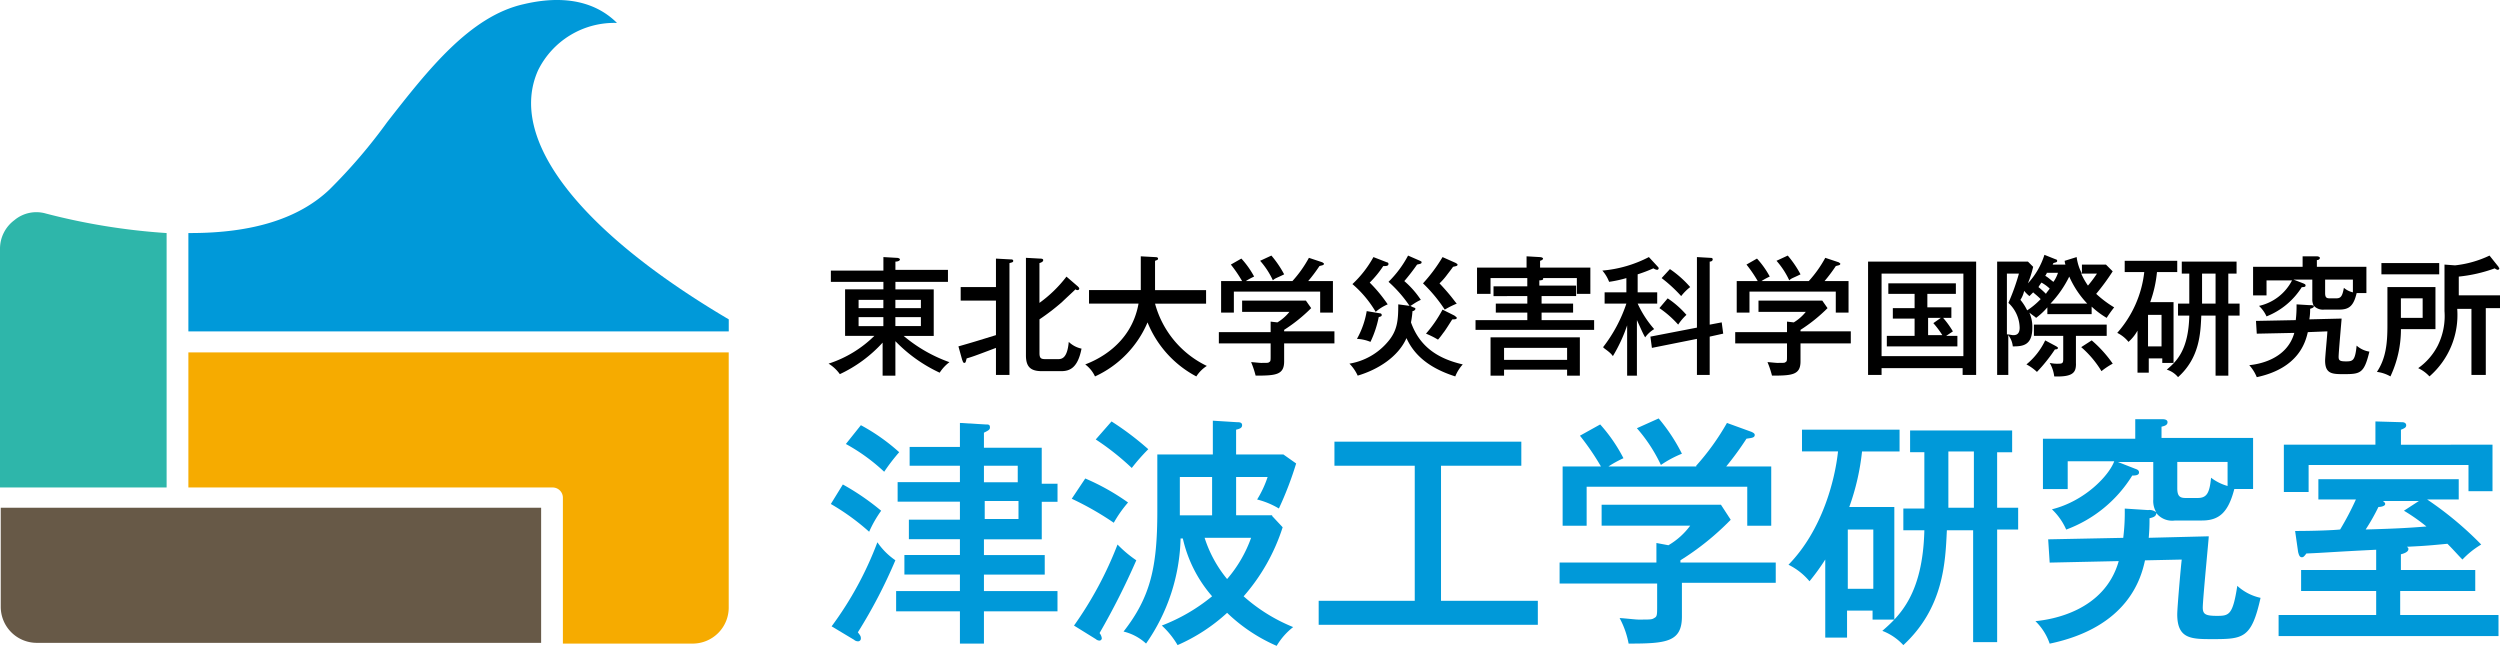 <svg xmlns="http://www.w3.org/2000/svg" width="319.715" height="82.594" viewBox="0 0 319.715 82.594">
  <g id="_20220310_津波工学研究室ロゴ_jp_color" data-name="20220310_津波工学研究室ロゴ_jp_color" transform="translate(-28.2 -29.448)">
    <g id="グループ_256" data-name="グループ 256" transform="translate(28.2 29.448)">
      <path id="パス_524" data-name="パス 524" d="M28.3,97.2V109.77a4.608,4.608,0,0,0,4.607,4.607h64.5V97.1H28.3Z" transform="translate(-28.204 -32.166)" fill="#675947"/>
      <path id="パス_525" data-name="パス 525" d="M101.195,113.641h16.6a4.608,4.608,0,0,0,4.607-4.607V76.4H53.3V93.677H99.851a1.312,1.312,0,0,1,1.344,1.344v18.62Z" transform="translate(-29.209 -31.335)" fill="#f6ab00"/>
      <path id="パス_526" data-name="パス 526" d="M28.3,92.926H49.508V60.389a82.463,82.463,0,0,1-15.453-2.5,4.38,4.38,0,0,0-4.031.864A4.546,4.546,0,0,0,28.2,62.4V92.926Z" transform="translate(-28.2 -30.584)" fill="#2eb6aa"/>
      <path id="パス_527" data-name="パス 527" d="M53.3,71.826h69.107V70.29c-19.2-11.326-28.315-23.132-24.379-31.866a10.863,10.863,0,0,1,9.886-6.047h.192c-1.824-1.824-5.375-3.935-11.9-2.4-6.911,1.536-12.286,8.446-17.469,15.069a69,69,0,0,1-7.391,8.638c-3.935,3.743-9.886,5.567-17.757,5.567H53.3V71.826Z" transform="translate(-29.209 -29.448)" fill="#0099d9"/>
    </g>
    <g id="グループ_257" data-name="グループ 257" transform="translate(134.164 62.036)">
      <path id="パス_528" data-name="パス 528" d="M147.142,78.865h-1.632V74.642a17.286,17.286,0,0,1-5.471,4.031,4.885,4.885,0,0,0-1.44-1.344,14.814,14.814,0,0,0,5.855-3.551h-3.743V67.827h4.9v-.96h-6.719v-1.44h6.719V63.7l1.728.1c.192,0,.384.1.384.192,0,.192-.288.288-.576.288v1.056h6.719v1.536h-6.719v.96h4.9v5.951H148.2a18.911,18.911,0,0,0,5.855,3.359,5.135,5.135,0,0,0-1.248,1.344,18.993,18.993,0,0,1-5.663-4.031v4.415Zm-1.536-9.694h-3.167v1.056h3.167Zm0,2.208h-3.167V72.53h3.167Zm1.536-1.152h3.263V69.171h-3.263Zm0,2.3h3.263V71.379h-3.263Z" transform="translate(-138.6 -63.412)"/>
      <path id="パス_529" data-name="パス 529" d="M155.9,75.126c2.016-.576,2.3-.672,4.8-1.44V69.271h-4.511V67.543H160.7V63.9l1.824.1c.192,0,.384,0,.384.192s-.192.192-.48.288v14.3H160.7V75.318c-2.783,1.056-3.071,1.152-3.743,1.344-.1.288-.1.576-.288.576s-.192-.192-.288-.384Zm15.261-7.679c.1.1.192.192.192.288a.206.206,0,0,1-.192.192.353.353,0,0,1-.288-.1c-.288.288-1.44,1.344-1.728,1.632a28.816,28.816,0,0,1-2.879,2.208V75.99c0,.768.288.768.96.768h1.344c.48,0,1.248,0,1.44-2.208a3.364,3.364,0,0,0,1.632.864c-.48,2.5-1.536,2.879-2.592,2.879h-2.5c-1.44,0-2.016-.576-2.016-2.016V63.8l1.824.1c.1,0,.384,0,.384.192s-.192.288-.48.384v5.087a16.467,16.467,0,0,0,3.455-3.359Z" transform="translate(-139.295 -63.416)"/>
      <path id="パス_530" data-name="パス 530" d="M173.28,69.647V67.919H179.9V63.6l1.824.1c.1,0,.384,0,.384.192s-.192.192-.384.288v3.743h6.527v1.728h-6.527a12.428,12.428,0,0,0,6.623,7.966,4.435,4.435,0,0,0-1.344,1.344,13.572,13.572,0,0,1-6.239-6.911,13.334,13.334,0,0,1-6.719,6.911,4.048,4.048,0,0,0-1.248-1.536c1.248-.48,5.855-2.4,6.815-7.775H173.28Z" transform="translate(-139.974 -63.408)"/>
      <path id="パス_531" data-name="パス 531" d="M205.381,73.29v1.44H198.95v2.3c0,1.728-1.056,1.824-3.647,1.824a11.931,11.931,0,0,0-.576-1.728c.192,0,1.056.1,1.248.1.864,0,.96,0,1.056-.1.192-.1.192-.192.192-.864V74.73H190.6V73.29h6.623V71.946l.864.1a5.8,5.8,0,0,0,1.536-1.344h-6.047v-1.44h8.158l.672.96A20.29,20.29,0,0,1,198.95,73v.192h6.431Zm-5.375-6.527a15.174,15.174,0,0,0,2.112-2.975l1.728.576c.1.1.192.1.192.192,0,.192-.288.192-.576.288a19.844,19.844,0,0,1-1.44,1.92h3.167v4.031h-1.632V68.107H192.52v2.687h-1.632V66.763h2.687a16.652,16.652,0,0,0-1.44-2.112l1.344-.768a11.328,11.328,0,0,1,1.632,2.3,8.691,8.691,0,0,0-1.056.576ZM197.319,63.5a13.236,13.236,0,0,1,1.632,2.4c-.96.48-1.152.48-1.44.768a10.211,10.211,0,0,0-1.632-2.5Z" transform="translate(-140.69 -63.404)"/>
      <path id="パス_532" data-name="パス 532" d="M216.158,70.123c.1,0,.288.1.288.192a.428.428,0,0,1-.384.288,12.042,12.042,0,0,1-.192,1.44c1.056,2.975,3.263,4.607,6.623,5.375a5.105,5.105,0,0,0-.96,1.536c-2.4-.768-4.991-2.112-6.239-4.9-1.056,2.4-3.647,4.031-6.239,4.8A5.275,5.275,0,0,0,208,77.321a8.17,8.17,0,0,0,4.9-2.783c1.248-1.44,1.344-2.783,1.344-4.8l1.44.192a16.245,16.245,0,0,0-2.687-3.071,13.689,13.689,0,0,0,2.5-3.359l1.536.672c.192.1.192.1.192.192,0,.192-.192.192-.576.288a26.537,26.537,0,0,1-1.632,2.112,11.432,11.432,0,0,1,2.112,2.4c-.672.288-1.248.768-1.344.768ZM212.8,64.364a.206.206,0,0,1,.192.192c0,.288-.288.288-.672.288a12.884,12.884,0,0,1-1.728,2.112,18.514,18.514,0,0,1,2.3,2.783,5.64,5.64,0,0,0-1.536.96,13.9,13.9,0,0,0-2.975-3.551,13.876,13.876,0,0,0,2.687-3.455Zm-.864,6.527a.206.206,0,0,1,.192.192c0,.192-.1.192-.384.288a13.289,13.289,0,0,1-1.056,3.167,5.137,5.137,0,0,0-1.728-.384,10.991,10.991,0,0,0,1.248-3.551Zm9.694-6.431c.1.1.192.1.192.192,0,.192-.192.192-.576.288-.192.288-.576.768-.864,1.152a7.793,7.793,0,0,1-.864.96c1.536,1.632,1.92,2.3,2.208,2.592a11.459,11.459,0,0,0-1.536.768,19.194,19.194,0,0,0-2.783-3.359,20.356,20.356,0,0,0,2.5-3.359Zm-.192,6.719c.1.1.288.192.288.288,0,.192-.288.192-.576.192-.192.288-.96,1.536-1.152,1.728a9.293,9.293,0,0,1-.672.864,11.318,11.318,0,0,0-1.536-.768,16.089,16.089,0,0,0,2.112-3.071Z" transform="translate(-141.389 -63.404)"/>
      <path id="パス_533" data-name="パス 533" d="M237.662,67.439v1.248h-4.415v.96h4.031V70.8h-4.031v.96h6.719v1.248H224.8V71.758h6.623V70.8h-4.031V69.647h4.031v-.96H227.1V67.439h4.319V66.383h-4.7V68.4h-1.728V65.04h6.335V63.6l1.728.1c.192,0,.384.1.384.192s-.1.192-.384.288v.864h6.431V68.4h-1.728V66.383h-4.319c.1.288-.288.288-.48.288v.672h4.7Zm-9.214,10.654v.768H226.72v-4.9h11.422v4.9H236.51v-.768Zm8.062-1.248V75.31h-8.062v1.536Z" transform="translate(-142.064 -63.408)"/>
      <path id="パス_534" data-name="パス 534" d="M246.307,78.865h-1.44V72.434a19.878,19.878,0,0,1-1.824,3.935c-.384-.576-1.152-.96-1.248-1.152a18.788,18.788,0,0,0,2.975-5.567h-2.783v-1.44h2.783V66.387a15.758,15.758,0,0,1-2.208.48,4.744,4.744,0,0,0-.864-1.44,15.805,15.805,0,0,0,5.951-1.728l1.152,1.248a.3.3,0,0,1,.1.192.206.206,0,0,1-.192.192,1.013,1.013,0,0,1-.48-.192,18.585,18.585,0,0,1-2.016.768v2.3h2.5v1.44h-2.5a13.242,13.242,0,0,0,2.112,3.263,3.979,3.979,0,0,0-1.152,1.056c-.288-.48-.48-.96-1.056-2.208v7.1Zm10.654-6.815.192,1.44-1.728.384v4.9h-1.632V74.162l-5.759,1.152-.192-1.44,5.951-1.152V63.7l1.728.1c.1,0,.288,0,.288.192s-.192.288-.384.288v8.062Zm-6.911-3.071a11.829,11.829,0,0,1,2.4,2.112,6.609,6.609,0,0,0-1.056,1.248,13.017,13.017,0,0,0-2.4-2.112Zm.288-3.743a13.492,13.492,0,0,1,2.592,2.3,6.543,6.543,0,0,0-1.152,1.152,18.486,18.486,0,0,0-2.5-2.3Z" transform="translate(-142.743 -63.412)"/>
      <path id="パス_535" data-name="パス 535" d="M274.181,73.29v1.44H267.75v2.3c0,1.728-1.056,1.824-3.647,1.824a11.938,11.938,0,0,0-.576-1.728c.192,0,1.056.1,1.248.1.864,0,.96,0,1.056-.1.192-.1.192-.192.192-.864V74.73H259.4V73.29h6.623V71.946l.864.1a5.8,5.8,0,0,0,1.536-1.344h-6.047v-1.44h8.158l.672.96A20.291,20.291,0,0,1,267.75,73v.192h6.431Zm-5.375-6.527a15.174,15.174,0,0,0,2.112-2.975l1.728.576c.1.1.192.1.192.192,0,.192-.288.192-.576.288a19.852,19.852,0,0,1-1.44,1.92h3.071v4.031h-1.632V68.107H261.224v2.687h-1.632V66.763h2.688a16.659,16.659,0,0,0-1.44-2.112l1.344-.768a11.327,11.327,0,0,1,1.632,2.3,8.7,8.7,0,0,0-1.056.576ZM266.119,63.5a13.238,13.238,0,0,1,1.632,2.4c-.96.48-1.152.48-1.44.768a10.211,10.211,0,0,0-1.632-2.5Z" transform="translate(-143.454 -63.404)"/>
      <path id="パス_536" data-name="パス 536" d="M278.828,77.929v.864H277.1V64.3h13.821V78.793h-1.728v-.864Zm10.462-1.536V65.836H278.828V76.394Zm-4.511-6.239h2.975V71.5H286.7a11.726,11.726,0,0,1,1.248,1.728l-.864.576h1.44v1.344H279.5V73.8h3.551V71.595h-2.783V70.251h2.783V68.427h-3.359V67.083h8.638v1.344h-3.647v1.728ZM286.41,71.5h-1.632v2.208H286.6a11.934,11.934,0,0,0-1.152-1.536Z" transform="translate(-144.165 -63.436)"/>
      <path id="パス_537" data-name="パス 537" d="M303.034,64.648a1.952,1.952,0,0,1-.1-.48l1.536-.48a6.014,6.014,0,0,0,.672,2.112V64.648h3.071l.864.864a28.3,28.3,0,0,1-2.112,2.879,13.709,13.709,0,0,0,2.3,1.728,16.29,16.29,0,0,0-.96,1.344,10.568,10.568,0,0,1-1.92-1.44v.96h-5.663v-.864a8.851,8.851,0,0,1-1.44,1.344c-.192-.192-.384-.288-.864-.672a4.456,4.456,0,0,1,.384,1.92c0,2.3-1.248,2.4-2.5,2.4a2.8,2.8,0,0,0-.576-1.44v5.087H294.3V64.264h3.935l.672.672a14.179,14.179,0,0,1-.672,2.112,9.656,9.656,0,0,0,2.112-3.647l1.44.576a.206.206,0,0,1,.192.192c0,.192-.192.192-.48.288l-.1.192ZM295.548,65.8v7.775c.288,0,.672.1.768.1.288,0,.864,0,.864-.96a4.446,4.446,0,0,0-1.44-3.167,27.256,27.256,0,0,0,1.344-3.743h-1.536Zm3.359,2.4-.48.48a4.433,4.433,0,0,1-.672-.672,3.385,3.385,0,0,1-.48,1.152,6.519,6.519,0,0,1,.864,1.344,9.694,9.694,0,0,0,1.728-1.44C299.387,68.583,299.1,68.391,298.907,68.2Zm2.975,6.911c.1.1.192.1.192.192,0,.192-.288.192-.384.192a20.194,20.194,0,0,1-2.3,2.879,6.025,6.025,0,0,0-1.344-.96,8.838,8.838,0,0,0,2.4-3.071Zm2.5,2.208c0,1.056-.288,1.728-2.783,1.632a4.461,4.461,0,0,0-.576-1.728,4.3,4.3,0,0,0,1.152.1c.48,0,.576-.1.576-.576V73.766H299v-1.44h9.31v1.44h-3.935v3.551Zm-3.359-9.6a5.012,5.012,0,0,0-1.056-.768,5.691,5.691,0,0,0-.384.576,12,12,0,0,1,.96.864C300.635,68.2,300.827,68.007,301.019,67.719Zm-.384-1.92c-.1.1-.1.192-.192.288.384.192.864.672,1.056.768a4.315,4.315,0,0,0,.576-1.152h-1.44Zm5.183,3.839a12.034,12.034,0,0,1-2.3-3.455,13.9,13.9,0,0,1-2.4,3.455ZM305.05,65.8a9.186,9.186,0,0,0,.864,1.536,15.3,15.3,0,0,0,1.152-1.536Zm1.344,8.542a15.714,15.714,0,0,1,2.688,2.975,9.332,9.332,0,0,0-1.44.96,12.8,12.8,0,0,0-2.592-3.071Z" transform="translate(-144.857 -63.4)"/>
      <path id="パス_538" data-name="パス 538" d="M317.5,69.575v7.679h-1.44v-.576h-1.728V78.5h-1.44V73.126a5.38,5.38,0,0,1-1.152,1.44,4.249,4.249,0,0,0-1.44-1.152,14.061,14.061,0,0,0,3.455-7.775h-2.5V64.2h6.719v1.44h-2.592a15.545,15.545,0,0,1-.864,3.839H317.5Zm-3.263,1.536v4.031h1.728V71.111Zm10.27-1.44h1.44v1.536h-1.44v7.679h-1.632V71.207H321.05c-.1,2.208-.192,5.375-2.975,7.87a2.949,2.949,0,0,0-1.44-.96c1.248-1.056,2.783-2.5,2.879-6.911h-1.44V69.671h1.44V65.832h-.96V64.3h7.007v1.536h-1.056v3.839Zm-1.632-3.839h-1.728v3.839h1.728Z" transform="translate(-145.499 -63.432)"/>
      <path id="パス_539" data-name="パス 539" d="M342.873,64.944V68.3h-1.248c-.384,1.632-.96,2.112-2.208,2.112H337.5a1.6,1.6,0,0,1-1.344-.48c0,.288-.288.288-.48.384a7.3,7.3,0,0,1-.1,1.344l4.127-.1c0,.1-.384,4.319-.384,4.9,0,.48.192.576.96.576.864,0,1.152-.1,1.344-2.016a3.2,3.2,0,0,0,1.632.768c-.672,2.783-1.152,2.879-3.263,2.879-1.44,0-2.4,0-2.4-1.728,0-.48.288-3.359.288-3.743l-2.5.1c-.288,1.248-1.152,4.607-6.527,5.759a5.258,5.258,0,0,0-.96-1.536c1.056-.1,4.8-.672,5.759-4.127l-4.8.1-.1-1.632,5.087-.1a14.867,14.867,0,0,0,.1-2.016l1.632.1c.384,0,.384,0,.576.1a1.752,1.752,0,0,1-.192-.864v-2.5h-2.4l1.248.48c.192.1.288.1.288.288s-.288.192-.48.192a9.419,9.419,0,0,1-4.511,3.743,4.328,4.328,0,0,0-.96-1.344,6.264,6.264,0,0,0,4.223-3.263h-3.263v1.92H328.38V64.944h6.335V63.6h1.824c.192,0,.384.1.384.192,0,.192-.192.288-.384.288v.864Zm-5.279,1.536V68.3c0,.576.192.672.576.672h.864c.576,0,.768-.288.96-1.344a2.615,2.615,0,0,0,1.152.576V66.575h-3.551Z" transform="translate(-146.207 -63.408)"/>
      <path id="パス_540" data-name="パス 540" d="M352.387,67.435v5.471h-4.415a14.119,14.119,0,0,1-1.344,6.047,4.588,4.588,0,0,0-1.728-.576c1.152-1.728,1.344-3.647,1.344-5.951v-4.9h6.143Zm.48-2.975V65.9h-7.391V64.46Zm-4.9,4.511v2.5h2.783v-2.5Zm10.654,9.79h-1.632V70.315H355.17a10.4,10.4,0,0,1-3.551,8.638,4.646,4.646,0,0,0-1.44-1.056,8,8,0,0,0,2.5-2.879,8.488,8.488,0,0,0,.864-4.415V64.652l1.344.1A13.62,13.62,0,0,0,359.3,63.5l1.152,1.44c0,.1.1.1.1.192a.206.206,0,0,1-.192.192.727.727,0,0,1-.384-.192,18.9,18.9,0,0,1-4.607,1.056v2.4h5.279v1.632h-1.824v8.542Z" transform="translate(-146.89 -63.404)"/>
    </g>
    <g id="グループ_258" data-name="グループ 258" transform="translate(134.452 82.96)">
      <path id="パス_541" data-name="パス 541" d="M140.436,93.67a31.338,31.338,0,0,1,4.9,3.359,14.9,14.9,0,0,0-1.536,2.687,29.316,29.316,0,0,0-4.9-3.551ZM139,111.811a44.166,44.166,0,0,0,5.855-10.75,8.755,8.755,0,0,0,2.3,2.3,64.505,64.505,0,0,1-4.8,9.214c.288.384.384.48.384.768a.352.352,0,0,1-.384.384.733.733,0,0,1-.48-.192Zm3.743-25.723a25.037,25.037,0,0,1,4.9,3.455,24.571,24.571,0,0,0-1.92,2.5,23.922,23.922,0,0,0-4.9-3.551Zm25.147,7.295v2.5h-2.016v4.8H158.48v2.016h7.775v2.5H158.48V107.3h9.406v2.592H158.48v4.127h-3.071v-4.127H147.25V107.3h8.158v-2.112h-7.1v-2.5h7.1v-2.016h-6.527v-2.5h6.527v-2.3h-7.966v-2.5h7.966V91.271h-6.431v-2.4h6.431V85.8l3.263.192c.384,0,.576,0,.576.384,0,.288-.192.384-.768.672v1.92h7.391v4.607h2.016Zm-5.087,0V91.271H158.48v2.112Zm-4.223,2.4v2.3H162.9v-2.3Z" transform="translate(-138.9 -85.224)" fill="#0099d9"/>
      <path id="パス_542" data-name="パス 542" d="M172.728,92.891a29.218,29.218,0,0,1,5.471,3.071,15.81,15.81,0,0,0-1.824,2.591A38.366,38.366,0,0,0,171,95.482Zm-1.44,18.812a47.18,47.18,0,0,0,5.567-10.366,15.072,15.072,0,0,0,2.4,2.016,93.808,93.808,0,0,1-4.7,9.31,1.276,1.276,0,0,1,.288.672.306.306,0,0,1-.288.288.733.733,0,0,1-.48-.192Zm4.8-26.107a37.729,37.729,0,0,1,4.7,3.551,25.164,25.164,0,0,0-2.112,2.4,32.911,32.911,0,0,0-4.607-3.647Zm20.54,12.094,1.344,1.44a24.9,24.9,0,0,1-4.991,8.83,21.83,21.83,0,0,0,6.335,3.935,8.624,8.624,0,0,0-2.112,2.4,21.343,21.343,0,0,1-6.335-4.223,22.864,22.864,0,0,1-6.335,4.127,10.729,10.729,0,0,0-2.016-2.5,23.148,23.148,0,0,0,6.431-3.743,16.92,16.92,0,0,1-3.743-7.391h-.288a24.409,24.409,0,0,1-4.415,13.437,6.508,6.508,0,0,0-2.879-1.536c3.455-4.415,4.319-8.254,4.319-15.357V89.819h7.1V85.5l3.071.192c.288,0,.672,0,.672.384s-.384.48-.768.576v3.167h6.047l1.632,1.152a43.745,43.745,0,0,1-2.208,5.759,10.351,10.351,0,0,0-2.783-1.152,13.472,13.472,0,0,0,1.344-2.879H192.02v4.9h4.607Zm-7.679,0V92.7h-4.127v4.9h4.127Zm-.96,2.783a15.868,15.868,0,0,0,2.879,5.279,16.632,16.632,0,0,0,3.071-5.279Z" transform="translate(-140.19 -85.212)" fill="#0099d9"/>
      <path id="パス_543" data-name="パス 543" d="M219.545,108.648h12.382v3.071H203.9v-3.071h12.286V91.371h-10.27V88.3h23.9v3.071h-10.27Z" transform="translate(-141.512 -85.325)" fill="#0099d9"/>
      <path id="パス_544" data-name="パス 544" d="M263.643,103.533v2.687h-12v4.319c0,3.263-2.016,3.455-6.815,3.455a11.143,11.143,0,0,0-1.152-3.263c.384,0,2.016.192,2.4.192,1.536,0,1.728,0,2.016-.192.384-.192.384-.384.384-1.632v-2.783H236v-2.687h12.382v-2.5l1.536.288a9.284,9.284,0,0,0,2.783-2.5H241.375V96.238h15.261l1.248,1.92a34.385,34.385,0,0,1-6.431,5.183v.288h12.19ZM253.469,91.247a31.318,31.318,0,0,0,3.935-5.471l3.167,1.152c.192.1.384.192.384.384,0,.384-.48.384-1.056.48a38.869,38.869,0,0,1-2.592,3.551h5.759v7.583H260V93.934h-20.54v4.991h-3.071V91.343h4.9a32.2,32.2,0,0,0-2.687-3.935l2.591-1.44a20.461,20.461,0,0,1,2.975,4.319,14.044,14.044,0,0,0-1.92,1.056h11.23Zm-4.8-6.047a22.921,22.921,0,0,1,2.975,4.511,13.819,13.819,0,0,0-2.687,1.44,19.942,19.942,0,0,0-3.071-4.7Z" transform="translate(-142.802 -85.2)" fill="#0099d9"/>
      <path id="パス_545" data-name="パス 545" d="M280.033,96.586v14.4H277.25v-1.152h-3.263v3.455H271.2V103.3a27.481,27.481,0,0,1-2.016,2.783,8.205,8.205,0,0,0-2.687-2.112c4.319-4.415,5.951-10.846,6.335-14.493h-4.607V86.7h12.478v2.783h-4.8a30.037,30.037,0,0,1-1.632,7.1h5.759Zm-5.951,2.879v7.583h3.263V99.466Zm19.1-2.783h2.687v2.783h-2.687v14.4h-3.071v-14.3h-3.359c-.192,4.031-.384,9.886-5.567,14.685a7.054,7.054,0,0,0-2.687-1.824c2.208-1.92,5.183-4.7,5.375-12.862h-2.687V96.778h2.687v-7.2h-1.824V86.8H295.1v2.783h-1.92v7.1Zm-2.975-7.2h-3.263v7.2h3.263Z" transform="translate(-144.027 -85.26)" fill="#0099d9"/>
      <path id="パス_546" data-name="パス 546" d="M327.235,87.987v6.239h-2.4c-.768,2.975-1.92,4.031-4.127,4.031h-3.455a2.581,2.581,0,0,1-2.4-.96c0,.48-.48.576-.864.672a24.325,24.325,0,0,1-.1,2.5l7.679-.192c0,.288-.768,8.062-.768,9.118,0,.864.384,1.056,1.824,1.056,1.536,0,2.016-.1,2.591-3.839a6.415,6.415,0,0,0,2.975,1.536c-1.152,5.183-2.208,5.279-6.143,5.279-2.687,0-4.511,0-4.511-3.167,0-.864.48-6.335.576-7.007l-4.7.1c-.48,2.208-2.112,8.542-12.19,10.654a7.272,7.272,0,0,0-1.824-2.879c2.016-.192,8.83-1.248,10.654-7.679l-8.83.192-.192-2.975,9.6-.192a26.4,26.4,0,0,0,.192-3.743l2.975.192a1.387,1.387,0,0,1,1.056.288,2.861,2.861,0,0,1-.384-1.632v-4.8h-4.511l2.208.864c.288.1.48.192.48.48,0,.384-.576.384-.864.384a16.758,16.758,0,0,1-8.446,6.911,7.964,7.964,0,0,0-1.824-2.592c4.223-1.056,7.295-4.319,7.966-6.143h-5.951v3.551H300.36V87.8h11.806V85.3h3.455c.384,0,.672.1.672.384,0,.384-.384.48-.768.576V87.7h11.71Zm-9.694,2.783V94.13c0,.96.288,1.248,1.056,1.248h1.536c1.152,0,1.536-.576,1.728-2.592a6.238,6.238,0,0,0,2.112,1.056V90.771Z" transform="translate(-145.349 -85.204)" fill="#0099d9"/>
      <path id="パス_547" data-name="パス 547" d="M347.349,104.6h9.6v2.687h-9.6v3.071h12.574v2.687H331.8v-2.687h12.478v-3.071h-9.6V104.6h9.6v-2.592c-5.855.288-6.527.384-8.926.48-.288.384-.384.48-.576.48-.288,0-.384-.288-.48-.672l-.384-2.687c2.4,0,4.991-.1,5.759-.192a36.929,36.929,0,0,0,2.016-3.839h-4.8V92.991h17.949v2.591H350.8a43.838,43.838,0,0,1,6.911,5.759,11.1,11.1,0,0,0-2.4,1.92c-.576-.576-1.056-1.152-1.92-2.016-2.975.288-3.359.288-5.183.384.1.1.192.1.192.288,0,.384-.576.576-.96.672V104.6Zm11.806-16.029v5.951h-3.071V91.167H335.639v3.455h-3.167V88.575h11.71V85.6l3.455.1c.192,0,.48.1.48.384s-.192.384-.672.576v1.92Zm-9.406,7.2h-4.607c.1.1.288.192.288.384,0,.288-.576.384-.864.384a25.669,25.669,0,0,1-1.632,2.879c3.647-.1,5.375-.192,7.774-.384a23.973,23.973,0,0,0-2.879-2.016Z" transform="translate(-146.651 -85.216)" fill="#0099d9"/>
    </g>
  </g>
</svg>
